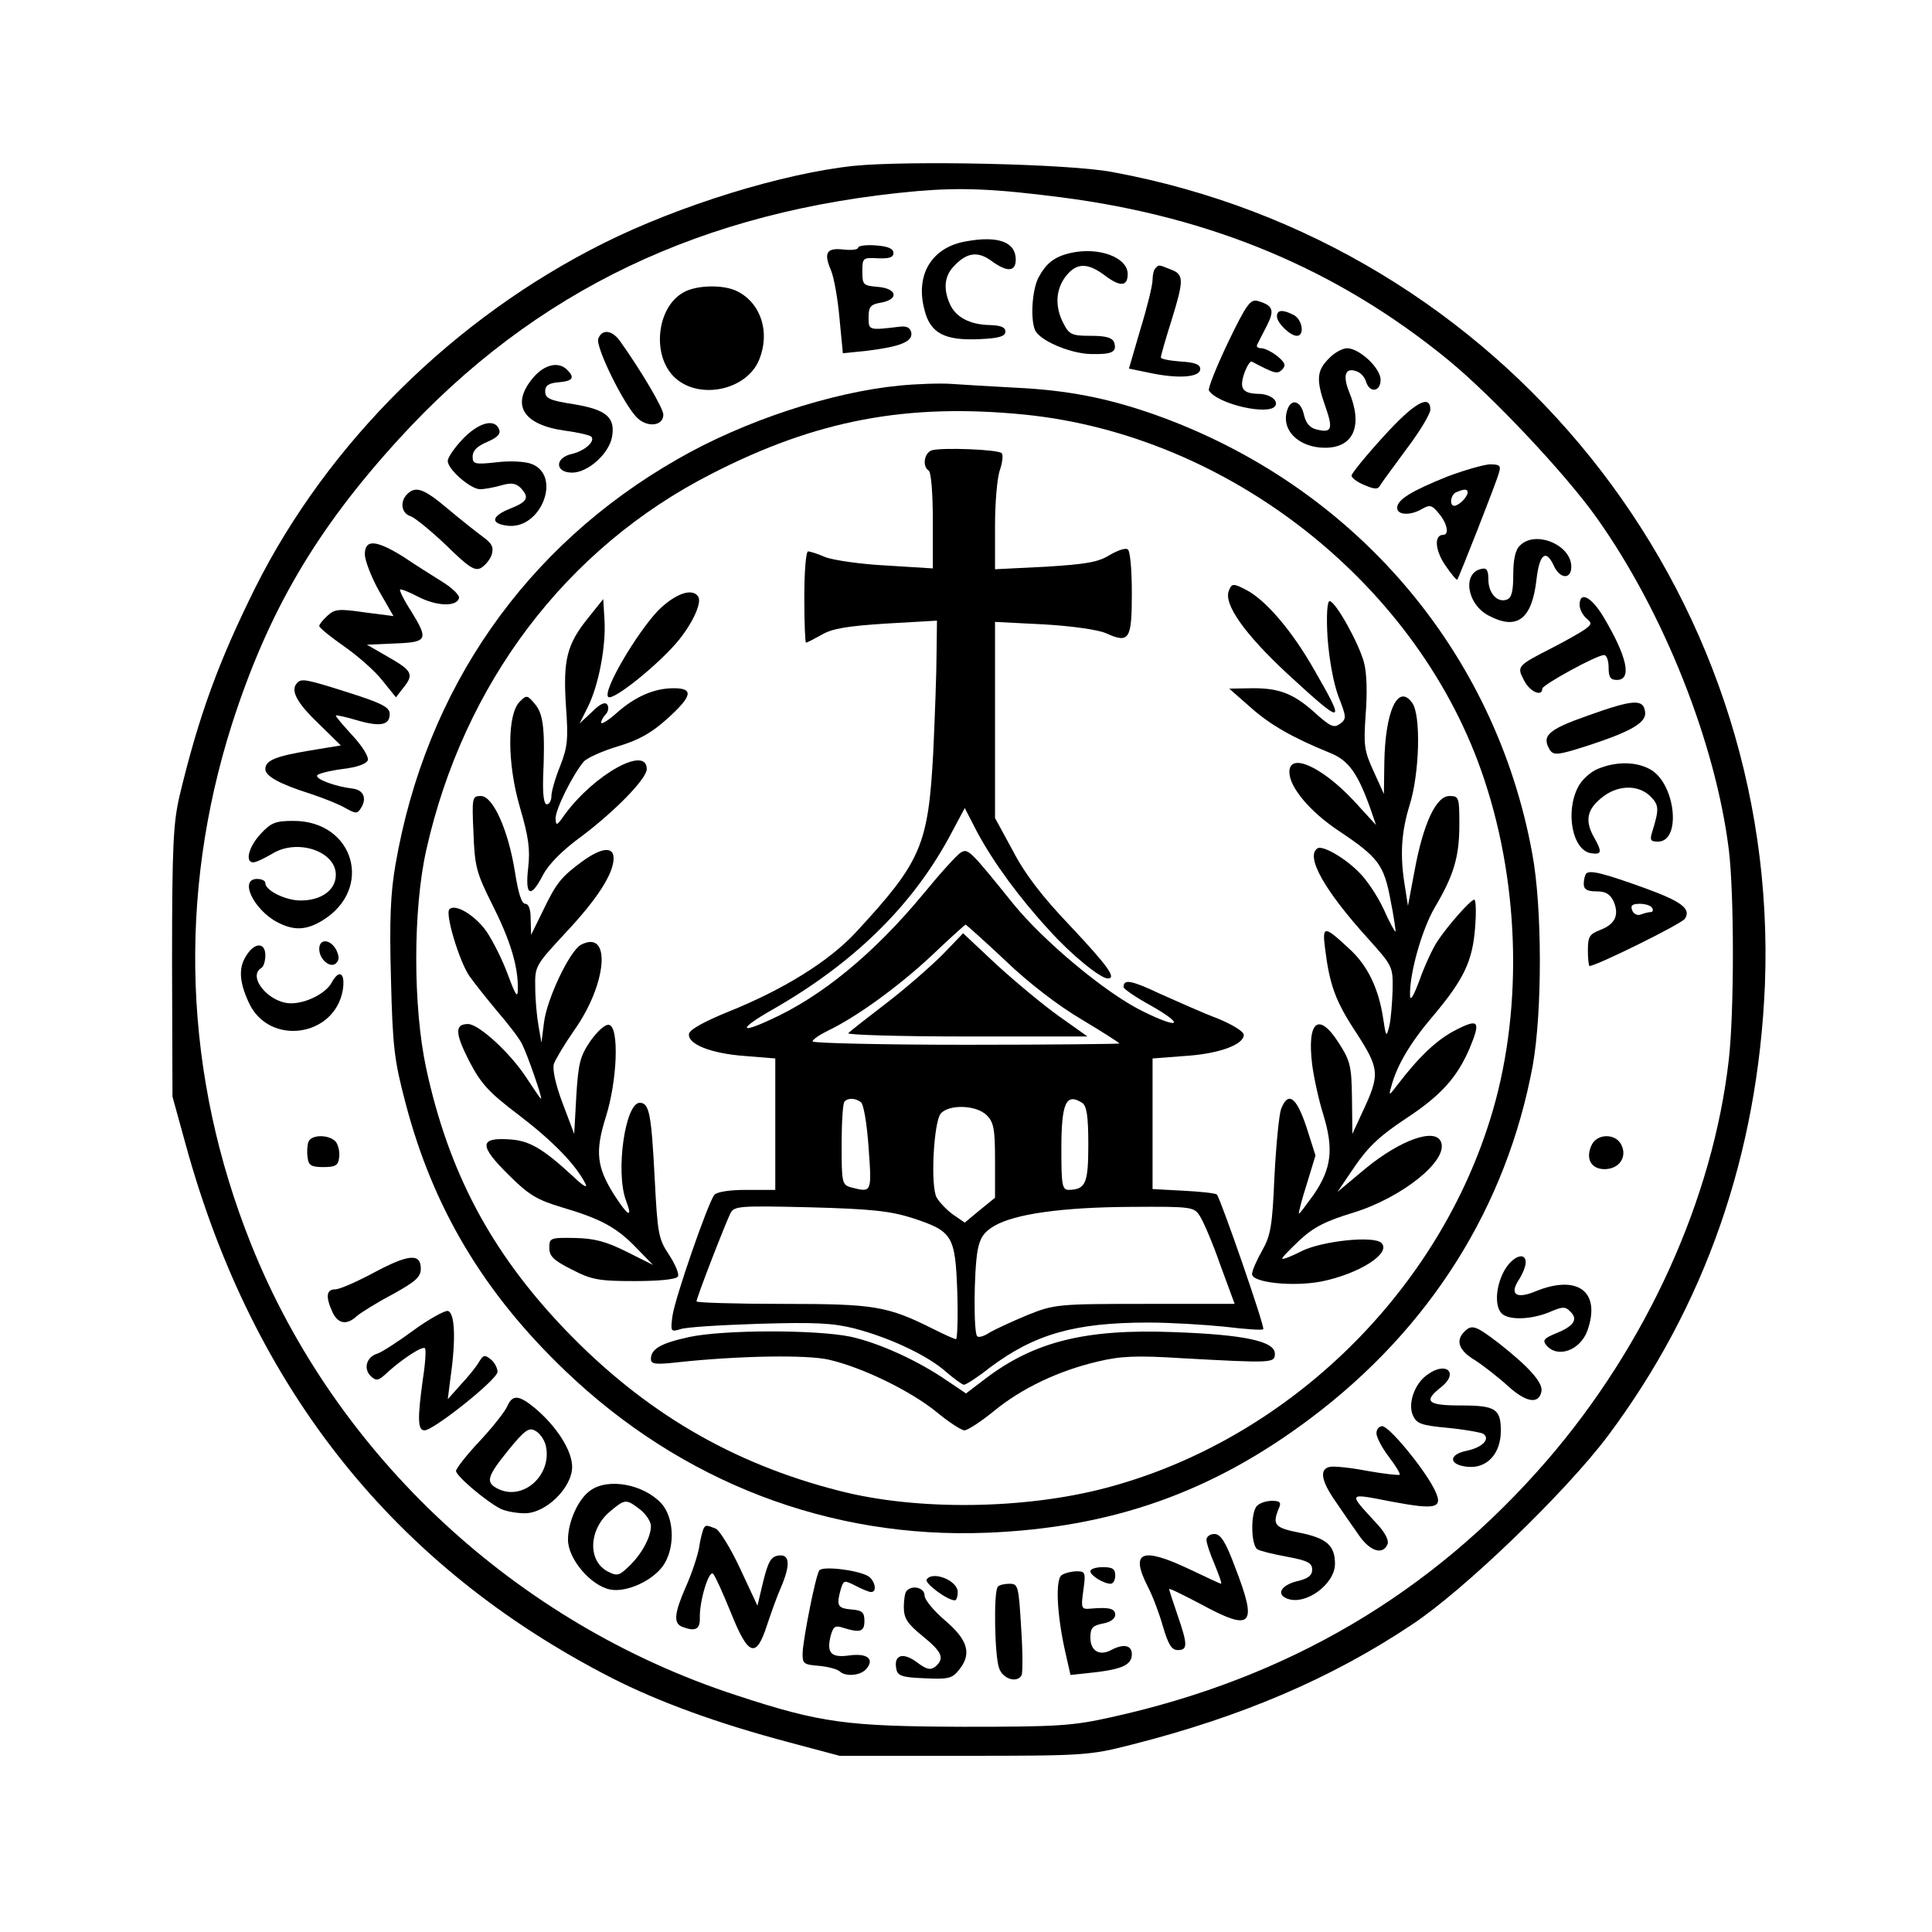 <?xml version="1.0" encoding="UTF-8" standalone="yes"?>
<svg version="1.0" xmlns="http://www.w3.org/2000/svg" width="349pt" height="349pt" viewBox="0 0 466 466" preserveAspectRatio="xMidYMid meet">
  <g transform="translate(0,466) scale(0.1,-0.1)" fill="#000000" stroke="none">
    <path d="M2060 4260 c-171 -18 -421 -95 -605 -187 -360 -180 -664 -481 -839
-830 -88 -177 -136 -307 -183 -503 -15 -65 -18 -120 -18 -400 l1 -325 32 -116
c162 -590 504 -1018 1027 -1286 114 -58 256 -110 430 -156 l120 -32 300 0
c292 0 303 1 405 27 264 67 480 159 675 289 127 84 370 319 472 454 236 315
363 681 380 1090 37 951 -634 1787 -1574 1960 -104 20 -492 28 -623 15z m500
-76 c364 -47 668 -175 934 -393 107 -88 283 -275 358 -381 161 -227 286 -542
318 -800 13 -108 13 -388 0 -505 -38 -336 -198 -689 -439 -968 -277 -320 -624
-525 -1051 -619 -94 -21 -130 -23 -355 -23 -283 1 -345 9 -549 76 -531 173
-966 578 -1170 1087 -163 407 -179 840 -46 1257 87 270 202 467 402 686 328
359 733 552 1250 598 106 9 185 6 348 -15z"/>
    <path d="M2331 4078 c-84 -14 -124 -81 -101 -166 14 -56 49 -74 133 -70 47 2
62 7 62 18 0 11 -11 15 -38 16 -48 1 -82 19 -96 51 -16 36 -13 67 9 90 31 34
58 38 91 14 38 -28 59 -27 59 3 0 42 -42 58 -119 44z"/>
    <path d="M2070 4063 c0 -5 -15 -7 -34 -5 -42 5 -50 -7 -32 -49 8 -19 17 -72
21 -118 l8 -83 59 6 c80 10 110 22 106 44 -3 12 -11 16 -28 14 -75 -9 -75 -9
-75 23 0 25 5 31 30 35 44 8 39 34 -7 38 -36 3 -38 5 -38 37 0 33 1 34 38 32
27 -1 37 2 37 13 0 10 -13 16 -42 18 -24 2 -43 -1 -43 -5z"/>
    <path d="M2583 4050 c-40 -9 -60 -25 -79 -61 -14 -29 -19 -95 -8 -124 10 -26
85 -58 136 -59 51 -1 63 5 55 29 -5 11 -21 15 -56 15 -46 0 -52 3 -66 30 -21
40 -19 82 6 114 26 33 53 33 96 0 35 -26 53 -25 53 5 0 40 -69 66 -137 51z"/>
    <path d="M2787 4013 c-4 -3 -7 -16 -7 -28 0 -13 -13 -66 -29 -118 l-28 -96 53
-11 c68 -14 119 -10 119 10 0 11 -13 16 -47 18 -27 2 -48 6 -48 10 0 4 11 43
25 87 31 100 31 113 -1 125 -30 12 -29 12 -37 3z"/>
    <path d="M1649 3955 c-66 -36 -78 -155 -20 -207 59 -53 172 -29 202 44 27 66
5 136 -52 165 -32 17 -98 16 -130 -2z"/>
    <path d="M2962 3834 c-28 -59 -49 -111 -46 -116 21 -33 145 -61 160 -37 8 13
-13 29 -41 29 -38 1 -46 13 -34 49 6 17 14 30 18 29 57 -30 62 -31 74 -19 9
10 7 16 -12 32 -13 10 -30 19 -38 19 -8 0 -13 3 -11 8 2 4 12 24 23 45 20 39
16 50 -21 61 -18 5 -27 -7 -72 -100z"/>
    <path d="M3080 3897 c0 -16 32 -47 48 -47 19 0 14 38 -7 50 -27 14 -41 13 -41
-3z"/>
    <path d="M1443 3843 c-7 -19 60 -156 93 -190 25 -25 64 -21 64 7 0 15 -53 105
-105 178 -19 26 -43 29 -52 5z"/>
    <path d="M3205 3795 c-29 -29 -31 -51 -8 -116 19 -54 15 -64 -21 -55 -17 4
-26 15 -31 36 -7 32 -29 40 -39 14 -19 -49 25 -94 90 -94 69 0 92 53 58 135
-16 40 -9 60 19 49 9 -3 19 -14 22 -25 9 -28 35 -24 35 5 0 28 -51 76 -81 76
-11 0 -31 -11 -44 -25z"/>
    <path d="M1286 3749 c-55 -65 -25 -114 78 -128 31 -4 59 -11 62 -14 11 -11
-16 -35 -47 -42 -41 -9 -41 -45 1 -45 38 0 88 45 96 85 9 48 -13 67 -92 80
-58 9 -69 14 -69 31 0 14 8 20 33 22 34 3 39 11 20 30 -21 21 -55 13 -82 -19z"/>
    <path d="M2170 3730 c-166 -16 -377 -86 -535 -177 -368 -210 -608 -555 -681
-978 -12 -68 -15 -134 -11 -275 4 -165 8 -198 35 -300 66 -253 189 -459 386
-647 280 -268 637 -405 1016 -390 301 12 543 97 781 276 289 217 473 511 536
851 23 129 23 381 -1 510 -89 491 -432 890 -911 1060 -114 40 -210 59 -338 65
-56 3 -124 7 -152 9 -27 2 -84 0 -125 -4z m301 -70 c497 -50 955 -414 1109
-880 88 -264 93 -572 13 -824 -134 -426 -497 -772 -926 -885 -197 -52 -456
-55 -642 -7 -260 66 -472 191 -662 389 -179 187 -281 380 -335 630 -32 149
-32 382 0 526 90 402 337 729 688 908 253 130 472 171 755 143z"/>
    <path d="M2248 3574 c-19 -6 -24 -39 -8 -49 6 -4 10 -55 10 -121 l0 -115 -112
7 c-62 3 -128 13 -147 20 -18 8 -37 14 -42 14 -5 0 -9 -49 -9 -110 0 -60 2
-110 4 -110 3 0 20 9 38 19 25 15 62 21 156 27 l122 7 -1 -79 c0 -43 -4 -151
-8 -239 -12 -224 -29 -263 -185 -432 -65 -71 -176 -140 -311 -194 -54 -22 -91
-42 -93 -52 -5 -25 52 -48 134 -54 l74 -6 0 -158 0 -159 -69 0 c-43 0 -72 -5
-78 -12 -16 -21 -95 -249 -101 -292 -5 -38 -4 -39 19 -32 13 5 98 10 189 13
134 4 178 2 230 -11 85 -22 177 -65 222 -105 20 -17 39 -31 43 -31 5 0 33 18
62 41 108 81 205 109 383 109 52 0 135 -5 184 -10 49 -6 91 -9 93 -6 5 4 -103
315 -112 325 -4 3 -40 7 -81 9 l-74 4 0 158 0 157 78 6 c81 5 142 27 142 51 0
8 -28 25 -62 39 -35 13 -97 41 -140 60 -70 33 -88 36 -88 16 0 -4 30 -25 67
-45 84 -48 67 -57 -23 -12 -87 43 -236 167 -310 258 -104 129 -109 134 -126
124 -9 -5 -49 -49 -90 -99 -119 -144 -246 -249 -371 -305 -75 -35 -74 -21 3
23 197 112 337 249 428 415 l39 73 31 -60 c39 -72 101 -157 173 -235 52 -58
123 -116 141 -116 22 0 0 30 -89 125 -69 72 -111 127 -140 183 l-43 79 0 237
0 236 118 -6 c69 -4 130 -13 149 -21 57 -26 63 -16 63 96 0 57 -4 103 -10 106
-6 4 -25 -3 -44 -14 -27 -17 -57 -22 -155 -28 l-121 -6 0 103 c0 57 5 118 12
137 6 18 8 36 4 40 -9 9 -143 14 -168 7z m177 -1231 c56 -54 128 -109 184
-142 50 -30 91 -56 91 -58 0 -1 -166 -3 -370 -3 -203 0 -370 4 -370 8 0 5 17
16 37 26 69 33 171 107 250 181 43 41 80 74 82 75 1 0 45 -39 96 -87z m-349
-341 c7 -4 15 -52 19 -109 8 -110 8 -110 -42 -97 -22 6 -23 11 -23 103 0 54 3
101 7 104 8 9 25 9 39 -1z m534 -2 c11 -7 15 -31 15 -100 0 -94 -6 -109 -47
-110 -16 0 -18 11 -18 98 0 111 11 137 50 112z m-230 -30 c17 -17 20 -33 20
-109 l0 -90 -37 -30 -36 -30 -29 20 c-15 11 -33 30 -39 41 -15 28 -7 181 10
202 20 23 86 21 111 -4z m-179 -248 c97 -32 103 -42 108 -178 2 -63 0 -114 -3
-114 -4 0 -28 11 -54 24 -112 56 -142 61 -364 61 -115 0 -208 3 -208 6 0 9 70
189 82 213 9 17 22 18 191 14 150 -4 194 -9 248 -26z m693 5 c8 -12 31 -65 49
-117 l35 -95 -217 0 c-210 0 -218 -1 -283 -27 -36 -15 -77 -34 -91 -42 -13 -9
-27 -13 -30 -9 -9 8 -8 156 1 207 6 31 15 44 40 59 50 29 163 45 329 46 148 1
153 0 167 -22z"/>
    <path d="M2274 2358 c-27 -27 -87 -80 -134 -116 -47 -36 -89 -69 -94 -74 -6
-4 122 -8 284 -8 l293 0 -69 49 c-38 27 -105 83 -150 124 l-81 76 -49 -51z"/>
    <path d="M2964 3235 c-13 -32 38 -104 140 -199 139 -128 144 -127 65 10 -53
93 -115 165 -161 190 -34 18 -37 17 -44 -1z"/>
    <path d="M1587 3187 c-52 -55 -134 -194 -120 -208 11 -11 125 81 171 138 35
44 55 90 46 104 -14 22 -56 7 -97 -34z"/>
    <path d="M1419 3170 c-52 -64 -61 -102 -54 -212 6 -81 4 -100 -14 -146 -12
-29 -21 -62 -21 -72 0 -11 -5 -20 -11 -20 -7 0 -10 22 -9 63 5 115 1 154 -19
178 -19 23 -21 23 -37 7 -31 -30 -31 -149 0 -255 21 -72 25 -101 20 -146 -8
-69 6 -75 36 -17 13 25 46 59 93 93 81 61 157 139 157 162 0 58 -127 -13 -198
-110 -19 -27 -21 -28 -22 -9 0 22 41 105 68 137 8 9 46 26 83 37 50 15 80 32
118 66 61 55 65 74 16 74 -47 0 -93 -20 -138 -60 -20 -18 -37 -28 -37 -23 0 5
5 14 11 20 6 6 8 17 4 23 -5 8 -17 3 -37 -17 l-30 -28 20 40 c26 52 44 147 40
210 l-3 50 -36 -45z"/>
    <path d="M3202 3123 c4 -54 14 -109 26 -142 20 -51 20 -55 4 -67 -14 -10 -22
-7 -54 21 -55 51 -90 65 -155 65 l-58 -1 50 -44 c48 -43 102 -74 193 -111 45
-18 67 -49 98 -136 l13 -38 -54 59 c-77 82 -155 117 -155 69 0 -37 50 -96 119
-142 96 -64 109 -82 125 -167 8 -40 13 -75 12 -76 -1 -2 -15 23 -29 55 -15 32
-42 72 -60 89 -36 36 -87 64 -99 57 -30 -19 16 -101 121 -217 60 -67 61 -68
60 -125 -1 -31 -4 -70 -8 -87 -7 -28 -8 -27 -15 20 -11 72 -38 127 -81 166
-61 57 -66 57 -59 2 11 -89 25 -128 76 -205 56 -87 57 -100 13 -193 l-23 -50
-1 86 c-1 77 -4 90 -31 132 -49 78 -78 55 -65 -51 4 -31 16 -86 27 -121 25
-82 20 -129 -23 -192 -19 -26 -34 -47 -36 -46 -1 2 7 34 19 71 l21 69 -22 69
c-24 72 -44 87 -61 43 -5 -14 -12 -87 -16 -162 -5 -120 -9 -143 -30 -180 -13
-23 -24 -48 -24 -56 0 -21 99 -31 167 -18 90 18 170 68 145 93 -18 18 -141 5
-191 -19 -25 -13 -46 -21 -48 -19 -2 2 17 21 41 44 34 32 64 47 130 67 117 36
229 125 212 170 -13 36 -98 6 -183 -64 l-67 -56 42 62 c33 48 62 75 126 117
83 55 121 98 151 168 27 65 22 72 -33 44 -45 -23 -87 -62 -140 -131 -22 -29
-23 -29 -16 -5 13 50 47 107 101 170 74 88 95 132 101 213 3 37 2 67 -2 67 -9
0 -66 -65 -90 -102 -11 -17 -30 -58 -42 -92 -15 -40 -23 -53 -23 -36 -1 54 29
158 59 210 47 79 60 124 60 201 0 66 -1 69 -24 69 -32 0 -63 -66 -84 -180
l-16 -85 -7 45 c-13 77 -9 133 11 198 24 76 28 218 6 247 -34 47 -65 -20 -67
-145 l-1 -75 -25 55 c-23 50 -24 63 -19 137 4 50 3 99 -4 125 -13 48 -69 148
-83 148 -6 0 -8 -37 -5 -87z"/>
    <path d="M1142 2651 c3 -81 7 -96 45 -172 43 -85 63 -149 62 -204 0 -24 -5
-17 -24 34 -13 36 -37 83 -52 105 -28 39 -75 67 -89 53 -11 -11 24 -126 48
-161 12 -17 43 -56 68 -86 26 -30 53 -65 59 -78 13 -25 50 -132 46 -132 -2 0
-17 23 -35 50 -38 59 -115 130 -141 130 -32 0 -32 -21 2 -88 29 -56 47 -76
121 -132 81 -62 136 -118 160 -165 6 -12 -5 -6 -28 16 -76 70 -108 89 -159 91
-69 4 -69 -16 2 -86 48 -48 68 -60 128 -78 95 -28 133 -49 180 -98 l40 -41
-64 32 c-50 25 -78 32 -125 33 -59 1 -61 0 -61 -24 0 -20 10 -30 54 -52 48
-25 66 -28 152 -28 58 0 100 4 104 11 4 5 -6 29 -21 52 -26 39 -28 51 -35 187
-8 154 -13 180 -36 180 -35 0 -59 -167 -33 -236 17 -44 5 -38 -28 13 -43 68
-47 105 -21 188 28 88 33 218 8 223 -9 2 -27 -14 -45 -39 -25 -37 -29 -53 -34
-133 l-5 -91 -28 74 c-17 45 -25 82 -21 95 4 11 26 48 49 81 80 113 90 245 16
206 -27 -15 -82 -130 -89 -188 l-6 -48 -7 40 c-4 22 -8 64 -8 93 -1 52 0 53
74 133 76 81 115 142 115 179 0 29 -29 26 -76 -8 -50 -37 -62 -51 -95 -120
l-28 -57 -1 38 c0 24 -5 37 -13 37 -9 0 -17 26 -25 77 -16 101 -53 183 -82
183 -21 0 -22 -3 -18 -89z"/>
    <path d="M1662 1435 c-69 -15 -92 -29 -92 -53 0 -12 10 -14 63 -8 148 16 315
19 368 6 81 -19 195 -75 257 -125 30 -25 61 -45 68 -45 8 0 40 21 72 47 67 55
156 97 250 119 54 13 93 15 202 8 220 -12 225 -12 225 11 0 30 -74 46 -246 52
-211 8 -335 -23 -453 -113 l-46 -35 -43 29 c-72 50 -167 93 -236 108 -84 17
-305 17 -389 -1z"/>
    <path d="M3336 3606 c-42 -46 -76 -88 -76 -93 0 -6 14 -16 31 -23 26 -11 33
-11 39 1 5 8 34 47 64 88 31 41 56 83 56 93 0 39 -40 16 -114 -66z"/>
    <path d="M1117 3602 c-20 -21 -37 -45 -37 -54 0 -20 55 -68 78 -68 10 0 32 4
50 9 24 7 35 6 47 -5 23 -24 18 -34 -25 -51 -45 -18 -48 -36 -6 -41 81 -10
132 121 58 149 -15 6 -52 8 -84 4 -54 -6 -58 -4 -58 14 0 14 11 25 35 35 25
11 33 19 29 30 -10 27 -48 18 -87 -22z"/>
    <path d="M3492 3511 c-87 -35 -122 -56 -122 -76 0 -18 33 -19 61 -2 18 10 23
9 40 -12 20 -24 25 -51 10 -51 -22 0 -20 -36 4 -72 15 -22 28 -38 30 -36 4 5
93 231 100 256 6 19 3 22 -22 22 -15 -1 -61 -14 -101 -29z m48 -39 c0 -4 -5
-13 -12 -20 -7 -7 -16 -12 -20 -12 -13 0 -9 28 5 33 19 8 27 8 27 -1z"/>
    <path d="M982 3468 c-18 -18 -14 -46 8 -53 10 -3 49 -35 86 -70 54 -53 69 -63
84 -55 10 6 22 20 26 32 5 18 1 27 -21 43 -15 11 -53 41 -84 67 -58 49 -78 57
-99 36z"/>
    <path d="M3666 3344 c-11 -10 -16 -34 -16 -70 0 -40 -4 -56 -15 -60 -23 -9
-45 15 -45 48 0 22 -4 29 -16 26 -48 -9 -36 -86 17 -113 68 -36 104 -9 115 87
7 62 23 75 42 33 15 -32 42 -33 42 -2 0 53 -87 89 -124 51z"/>
    <path d="M880 3323 c0 -14 15 -54 34 -88 l35 -61 -70 9 c-61 9 -72 8 -89 -8
-11 -10 -20 -21 -20 -25 0 -4 27 -26 60 -49 33 -23 75 -60 92 -82 l33 -41 17
22 c27 33 23 42 -35 75 l-52 30 68 3 c79 3 81 9 38 79 -17 26 -28 49 -26 51 2
2 22 -6 45 -18 43 -22 91 -24 97 -3 3 6 -15 24 -39 39 -24 15 -67 42 -95 61
-66 41 -93 43 -93 6z"/>
    <path d="M3810 3201 c0 -10 7 -24 16 -32 14 -12 14 -14 -3 -27 -10 -7 -45 -27
-78 -44 -86 -44 -87 -45 -69 -79 13 -27 44 -41 44 -20 0 9 131 81 149 81 6 0
11 -13 11 -30 0 -23 4 -30 20 -30 37 0 25 56 -33 153 -29 48 -57 62 -57 28z"/>
    <path d="M717 3013 c-17 -17 -3 -46 49 -96 l56 -55 -73 -12 c-84 -14 -109 -24
-109 -45 0 -17 34 -36 110 -60 30 -10 68 -25 83 -34 25 -14 29 -14 37 -1 16
24 7 45 -20 48 -42 5 -90 23 -85 32 3 4 30 11 60 15 35 4 58 12 62 21 3 8 -12
33 -36 59 -22 24 -41 46 -41 49 0 2 23 -3 50 -11 58 -17 80 -12 80 15 0 16
-19 26 -98 51 -103 33 -115 35 -125 24z"/>
    <path d="M3830 2934 c-97 -34 -113 -49 -91 -84 9 -12 20 -11 83 9 112 36 150
58 146 84 -4 32 -29 30 -138 -9z"/>
    <path d="M3853 2805 c-17 -7 -39 -27 -47 -44 -31 -60 -13 -153 32 -159 25 -4
27 3 7 38 -22 39 -18 66 16 94 38 33 90 35 120 5 21 -21 21 -31 4 -86 -6 -19
-4 -23 14 -23 58 0 42 143 -20 175 -35 19 -84 18 -126 0z"/>
    <path d="M629 2649 c-29 -31 -39 -69 -18 -69 7 0 27 10 46 21 60 37 153 6 153
-51 0 -37 -35 -62 -85 -62 -36 0 -85 24 -85 42 0 6 -9 10 -20 10 -44 0 -8 -75
50 -105 39 -20 69 -19 108 5 124 76 76 240 -70 240 -43 0 -54 -4 -79 -31z"/>
    <path d="M3826 2553 c-3 -3 -6 -15 -6 -25 0 -13 8 -18 30 -18 23 0 33 -6 42
-24 14 -33 4 -55 -32 -69 -26 -10 -30 -16 -30 -49 0 -21 2 -38 4 -38 16 0 223
102 230 114 16 24 -9 42 -97 74 -100 36 -132 44 -141 35z m159 -83 c3 -5 2
-10 -4 -10 -5 0 -16 -3 -24 -6 -8 -3 -17 2 -20 10 -5 12 0 16 18 16 13 0 27
-4 30 -10z"/>
    <path d="M770 2371 c0 -25 27 -48 41 -34 8 8 7 17 0 32 -14 26 -41 28 -41 2z"/>
    <path d="M596 2358 c-21 -30 -20 -64 4 -116 48 -106 208 -84 227 31 6 41 -9
50 -27 17 -14 -26 -61 -50 -98 -50 -53 0 -106 64 -72 85 6 3 10 17 10 31 0 30
-24 32 -44 2z"/>
    <path d="M744 1906 c-3 -8 -4 -25 -2 -38 2 -19 9 -23 38 -23 29 0 36 4 38 23
2 13 -2 30 -8 38 -16 18 -59 18 -66 0z"/>
    <path d="M3840 1900 c-17 -33 -3 -60 30 -60 36 0 56 30 40 60 -14 26 -56 26
-70 0z"/>
    <path d="M901 1590 c-41 -22 -82 -40 -93 -40 -21 0 -23 -18 -6 -55 13 -28 34
-32 58 -10 9 8 47 32 85 52 58 32 70 43 70 63 0 38 -30 35 -114 -10z"/>
    <path d="M3630 1598 c-22 -37 -26 -88 -8 -106 17 -17 71 -15 115 3 32 14 39
14 51 1 19 -18 8 -35 -35 -52 -29 -12 -33 -17 -23 -29 27 -32 82 -12 99 36 33
94 -24 136 -126 94 -46 -19 -63 -7 -39 29 9 14 16 32 16 41 0 26 -30 16 -50
-17z"/>
    <path d="M997 1451 c-38 -28 -77 -53 -87 -56 -26 -8 -34 -36 -16 -54 14 -13
19 -12 43 11 36 32 82 62 88 56 3 -3 1 -36 -5 -74 -13 -95 -13 -124 4 -124 22
0 176 123 176 141 0 9 -7 23 -16 30 -15 12 -18 11 -28 -5 -6 -11 -26 -36 -44
-55 l-32 -36 7 55 c13 92 10 154 -7 158 -8 1 -46 -20 -83 -47z"/>
    <path d="M3532 1448 c-22 -22 -13 -46 26 -69 20 -13 56 -41 79 -62 44 -40 75
-45 81 -13 4 21 -31 60 -104 117 -55 42 -64 45 -82 27z"/>
    <path d="M3444 1345 c-32 -21 -49 -71 -36 -99 9 -20 20 -24 84 -30 41 -4 79
-11 85 -14 19 -12 -1 -33 -38 -41 -47 -9 -45 -35 2 -39 46 -4 79 32 79 87 0
53 -13 61 -97 61 -81 0 -91 10 -46 45 42 34 11 62 -33 30z"/>
    <path d="M1223 1267 c-6 -13 -36 -51 -67 -84 -31 -33 -56 -65 -56 -71 0 -12
72 -73 107 -91 12 -6 38 -11 59 -11 51 0 114 62 114 112 0 39 -37 97 -89 141
-40 33 -55 34 -68 4z m93 -92 c18 -72 -55 -138 -117 -105 -28 15 -24 29 27 92
39 48 50 56 65 47 10 -5 21 -20 25 -34z"/>
    <path d="M3320 1203 c0 -10 14 -36 30 -57 17 -22 28 -41 26 -43 -2 -2 -37 2
-77 9 -41 8 -82 12 -91 10 -26 -5 -22 -33 13 -83 16 -24 42 -61 56 -81 27 -40
59 -50 70 -22 3 10 -7 29 -29 52 -67 73 -69 71 39 50 112 -21 127 -16 100 35
-28 52 -107 147 -123 147 -8 0 -14 -8 -14 -17z"/>
    <path d="M1424 1065 c-29 -20 -54 -75 -54 -119 0 -46 55 -111 102 -120 41 -8
108 24 131 63 26 44 22 112 -8 145 -43 46 -128 62 -171 31z m120 -46 c14 -11
26 -29 26 -40 0 -27 -23 -69 -54 -98 -23 -22 -28 -23 -51 -11 -48 26 -45 101
6 144 37 31 39 31 73 5z"/>
    <path d="M3032 1028 c-16 -16 -15 -95 1 -105 6 -4 39 -12 72 -18 49 -9 60 -15
60 -31 0 -14 -10 -22 -37 -28 -39 -10 -50 -32 -23 -42 44 -17 115 35 115 84 0
44 -20 62 -85 75 -61 12 -67 19 -50 60 6 13 2 17 -17 17 -13 0 -29 -5 -36 -12z"/>
    <path d="M1697 973 c-2 -5 -8 -25 -11 -47 -4 -21 -18 -63 -32 -94 -28 -64 -30
-88 -8 -96 31 -12 43 -6 42 22 -1 41 22 116 32 106 5 -5 24 -47 43 -94 42
-105 61 -111 87 -30 10 30 25 72 34 92 23 54 21 80 -6 76 -18 -2 -25 -14 -37
-62 l-14 -59 -42 90 c-23 49 -50 93 -59 96 -22 9 -24 9 -29 0z"/>
    <path d="M2910 946 c0 -8 9 -35 20 -60 10 -25 18 -46 15 -46 -2 0 -36 16 -76
35 -116 55 -144 43 -100 -43 11 -21 27 -63 36 -95 13 -44 21 -57 36 -57 24 0
24 13 -1 85 -11 32 -20 60 -20 62 0 3 34 -14 76 -36 125 -68 138 -53 83 89
-23 62 -35 80 -50 80 -10 0 -19 -6 -19 -14z"/>
    <path d="M1976 872 c-9 -14 -38 -161 -40 -197 -1 -28 2 -30 39 -33 22 -2 44
-8 50 -13 14 -14 51 -11 65 6 20 24 1 38 -42 32 -44 -6 -55 6 -44 49 6 21 11
24 29 18 41 -13 52 -10 52 16 0 21 -5 26 -32 28 -33 3 -36 9 -25 49 7 22 8 22
36 8 15 -8 32 -15 37 -15 16 0 9 29 -8 39 -29 15 -110 24 -117 13z"/>
    <path d="M2630 870 c0 -10 32 -30 49 -30 6 0 11 9 11 20 0 16 -7 20 -30 20
-16 0 -30 -4 -30 -10z"/>
    <path d="M2561 861 c-16 -10 -12 -96 9 -188 l12 -53 56 6 c70 8 92 19 92 44 0
22 -20 26 -50 10 -28 -15 -50 -2 -50 30 0 23 5 29 30 34 18 3 30 12 30 21 0
15 -15 19 -59 15 -23 -2 -24 0 -18 44 6 43 5 46 -16 46 -12 0 -28 -4 -36 -9z"/>
    <path d="M2235 850 c-5 -9 50 -50 68 -50 4 0 7 9 7 20 0 28 -61 52 -75 30z"/>
    <path d="M2407 833 c-11 -10 -8 -169 3 -197 9 -26 43 -36 54 -17 3 5 3 57 -1
115 -6 100 -7 106 -28 106 -12 0 -25 -3 -28 -7z"/>
    <path d="M2187 823 c-4 -3 -7 -21 -7 -39 0 -27 8 -40 45 -70 48 -39 54 -54 31
-74 -12 -9 -21 -7 -45 11 -34 25 -56 17 -49 -17 3 -16 14 -20 68 -22 57 -3 67
0 82 19 33 39 23 73 -32 120 -27 23 -50 50 -50 61 0 18 -29 26 -43 11z"/>
  </g>
</svg>